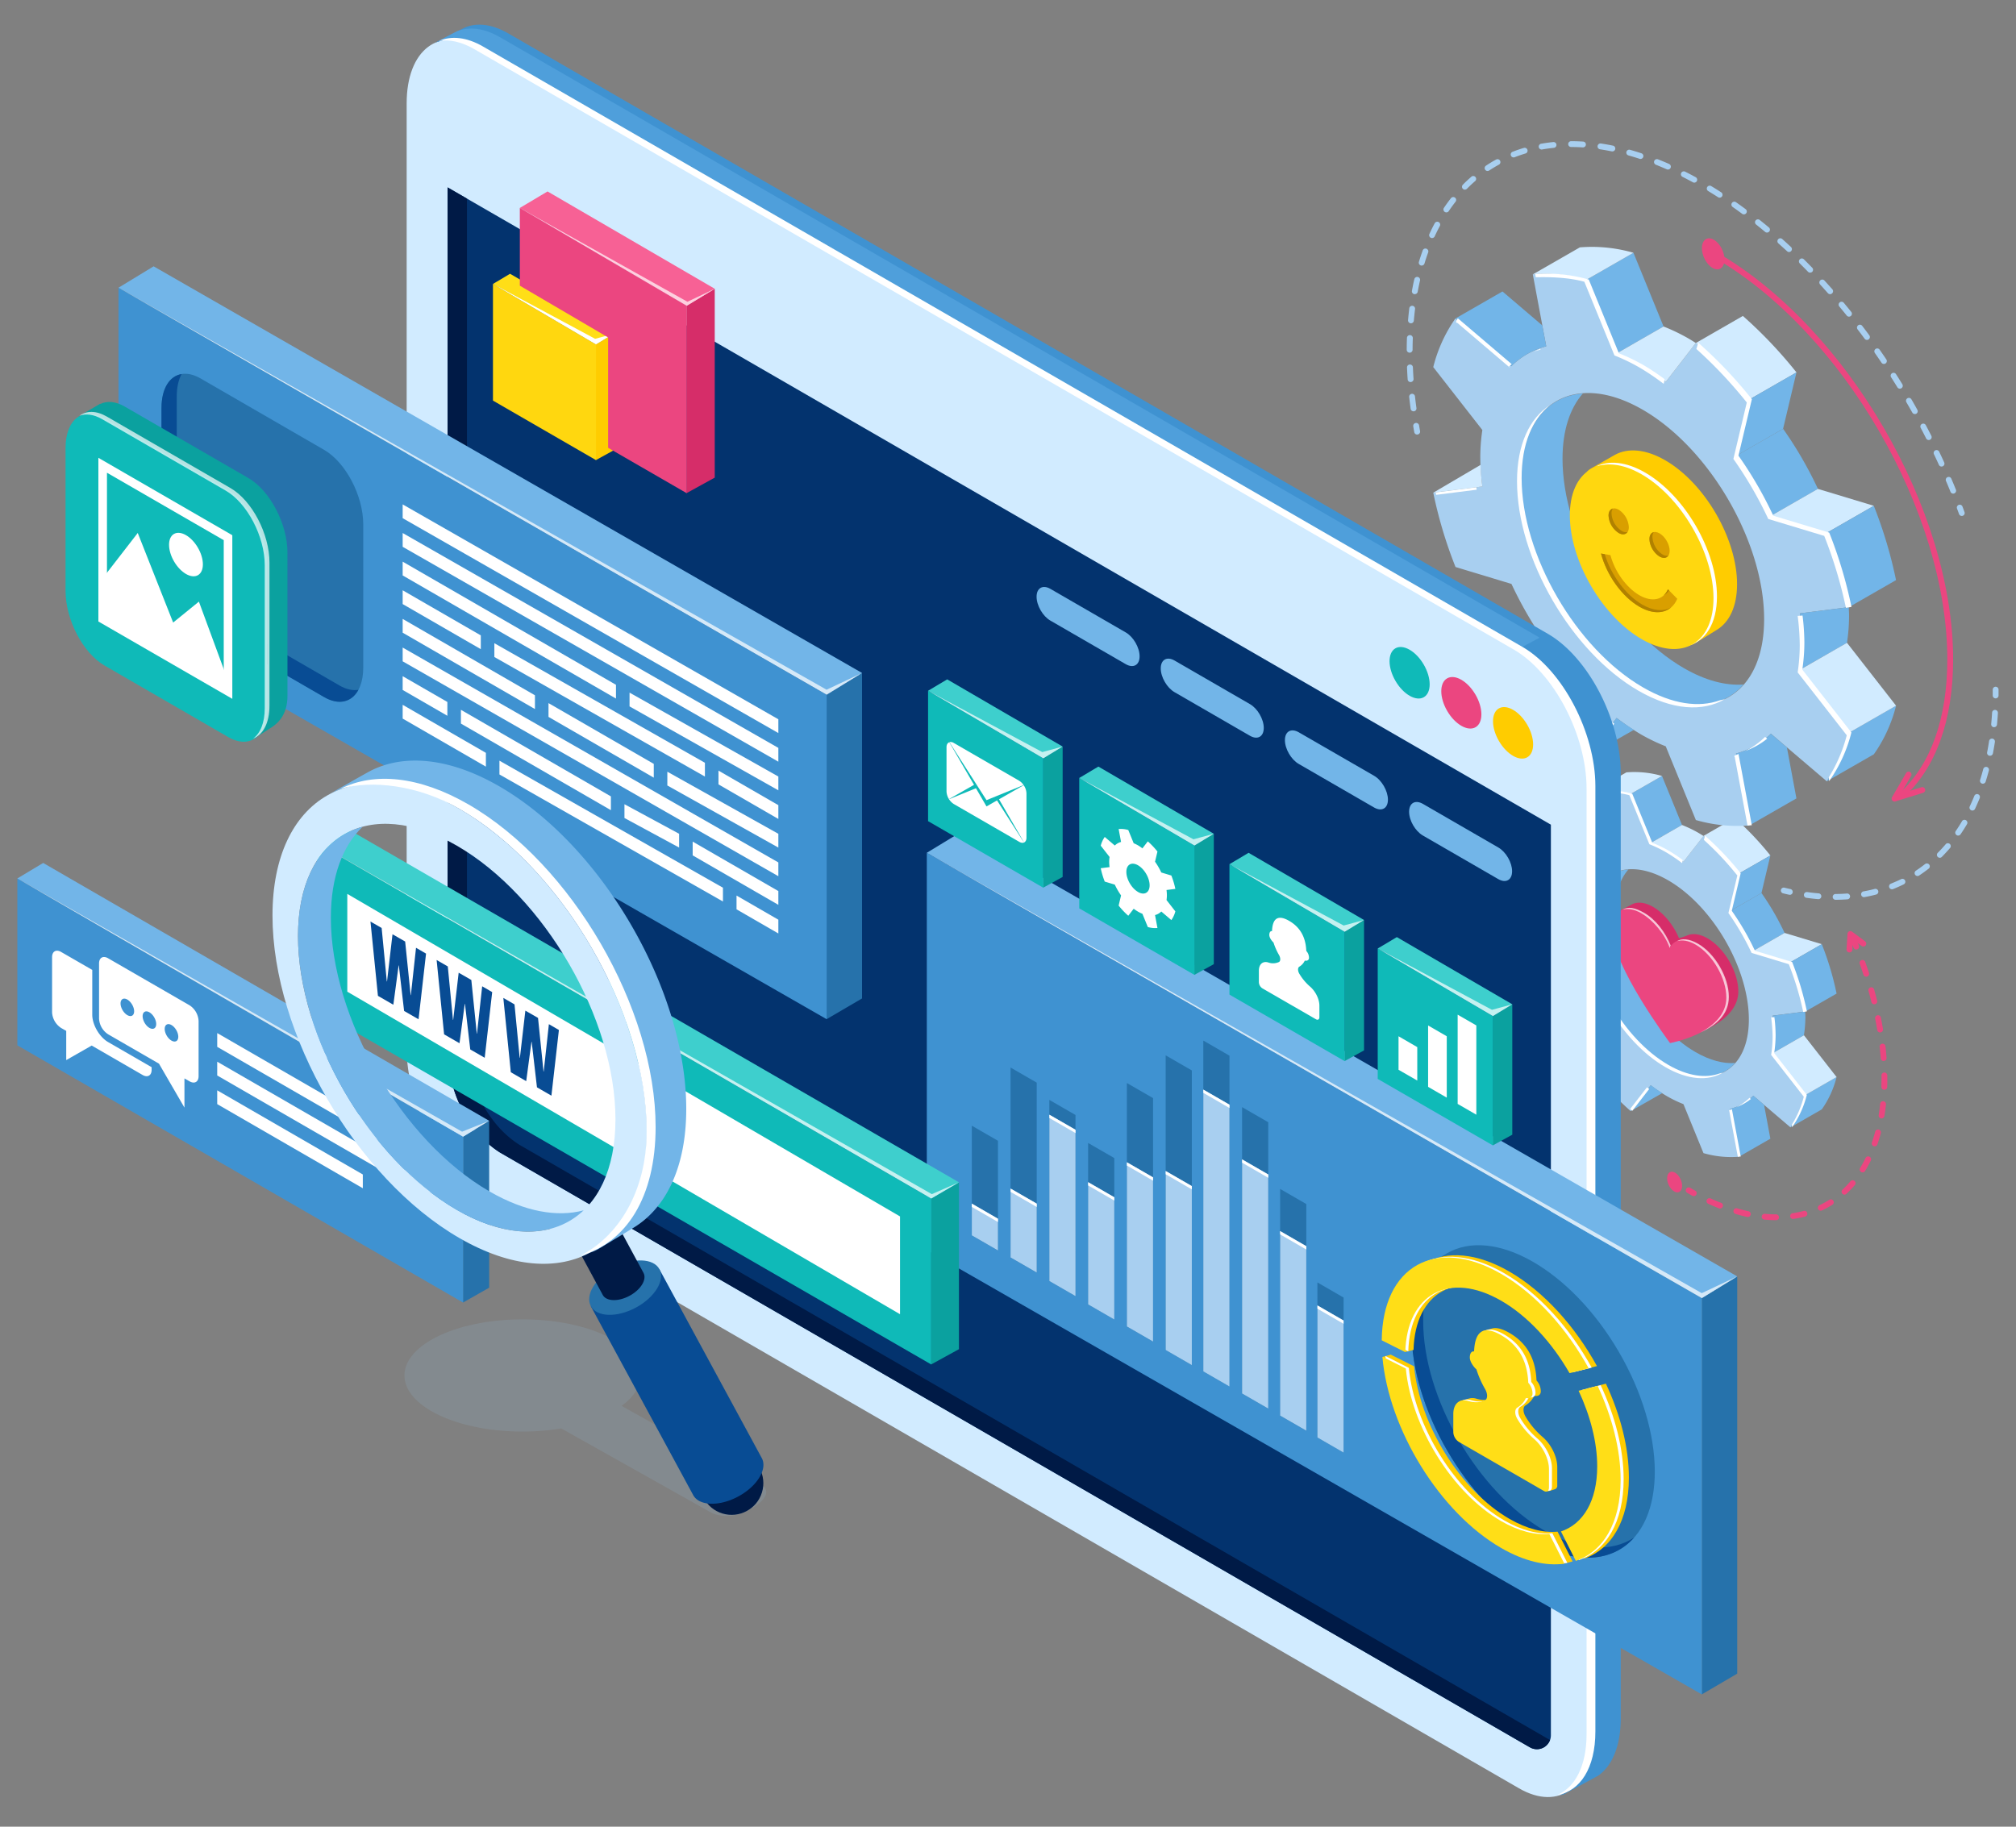 <svg viewBox="0 0 1386.89 1256.85" xmlns="http://www.w3.org/2000/svg"><rect x="0" y="0" width="1386.89" height="1256.85" fill="#808080" stroke="none"/><defs><style>.cls-1{isolation:isolate;}.cls-2{fill:#72b5e8;}.cls-3{fill:#a8cff0;}.cls-4{fill:#d1ebff;}.cls-5,.cls-7{mix-blend-mode:color-dodge;}.cls-10,.cls-13,.cls-6,.cls-7{fill:#fff;}.cls-8{fill:#eb4680;}.cls-9{fill:#d62d69;}.cls-10{opacity:0.7;}.cls-11{fill:#3f92d1;}.cls-12{fill:#4f9fdb;}.cls-13{mix-blend-mode:screen;}.cls-14{fill:#03336e;}.cls-15{fill:#001a46;}.cls-16{fill:#fc0;}.cls-17{fill:#0fbab8;}.cls-18{fill:#2672ab;}.cls-19{fill:#084c94;}.cls-20{fill:#0ba19f;}.cls-21{fill:#ffd70f;}.cls-22{fill:#d99f00;}.cls-23{fill:#b08100;}.cls-24{fill:#ffde17;}.cls-25{fill:#3ecfcd;}.cls-26{fill:#f76195;}.cls-27{fill:#92b4d1;opacity:0.2;}</style></defs><title>Artboard 2</title><g class="cls-1"><g data-name="Layer 1" id="Layer_1"><path d="M1166.45,723.92c-30.67-17.72-55.54-60.61-55.54-95.81,0-13.06,3.46-23.16,9.33-29.86-16.83,1.22-28.22,15.31-28.22,39.1,0,35.2,24.87,78.1,55.55,95.81,19.27,11.13,36.19,9.6,46.14-1.77C1185.66,732,1176.37,729.64,1166.45,723.92Z" class="cls-2"></path><path d="M1220.44,712.3a109,109,0,0,0-1-13.47l22.45-2.84a202.93,202.93,0,0,0-10.17-34l-25.59-7.73a179.41,179.41,0,0,0-15.92-27.47l6.13-25.82a204.85,204.85,0,0,0-24.5-25.82L1158.11,593a111.51,111.51,0,0,0-11.25-7.59,87,87,0,0,0-11.26-5.4l-13.77-33.72a68.21,68.21,0,0,0-24.5-2.47l6.13,32.9a35,35,0,0,0-15.92,9.08L1062,564a66.82,66.82,0,0,0-10.17,22.24L1074.23,615a84.41,84.41,0,0,0-1,12.37,108.85,108.85,0,0,0,1,13.46l-22.45,2.84a202.93,202.93,0,0,0,10.17,34l25.58,7.74a180.19,180.19,0,0,0,15.93,27.46l-6.13,25.82a204.94,204.94,0,0,0,24.5,25.83l13.77-17.82a109.45,109.45,0,0,0,11.26,7.59,86.29,86.29,0,0,0,11.25,5.41l13.78,33.71a68,68,0,0,0,24.5,2.48l-6.13-32.9a35.17,35.17,0,0,0,15.92-9.08l25.59,21.8a66.73,66.73,0,0,0,10.17-22.24l-22.45-28.76A84.63,84.63,0,0,0,1220.44,712.3Zm-72.87,20.86c-30.68-17.71-55.55-60.61-55.55-95.81s24.87-49.38,55.55-31.67,55.54,60.61,55.54,95.81S1178.24,750.87,1147.57,733.16Z" class="cls-3"></path><polygon points="1157.12 567.62 1143.35 533.9 1121.83 546.26 1135.6 579.98 1157.12 567.62" class="cls-2"></polygon><path d="M1135.6,580a87,87,0,0,1,11.26,5.4,111.51,111.51,0,0,1,11.25,7.59l13.78-17.81h0s-2.33-1.47-3.5-2.15a87,87,0,0,0-11.26-5.4Z" class="cls-4"></path><path d="M1143.35,533.9a68.21,68.21,0,0,0-24.5-2.47l-21.52,12.36a68.21,68.21,0,0,1,24.5,2.47Z" class="cls-4"></path><path d="M1217.91,588.62a206.32,206.32,0,0,0-24.51-25.82l-21.51,12.36a205.53,205.53,0,0,1,24.5,25.82Z" class="cls-4"></path><polygon points="1196.39 600.98 1190.26 626.8 1211.78 614.44 1217.91 588.62 1196.39 600.98" class="cls-2"></polygon><path d="M1190.26,626.8a179.41,179.41,0,0,1,15.92,27.47l21.52-12.36a179.41,179.41,0,0,0-15.92-27.47Z" class="cls-2"></path><polygon points="1206.18 654.27 1231.77 662 1253.28 649.64 1227.7 641.91 1206.18 654.27" class="cls-4"></polygon><path d="M1231.77,662a202.93,202.93,0,0,1,10.17,34l21.52-12.36a202.05,202.05,0,0,0-10.18-34Z" class="cls-2"></path><path d="M1103.46,576.69l-1.78-9.57-18.21-15.52L1062,564l25.59,21.81A35,35,0,0,1,1103.46,576.69Z" class="cls-2"></path><path d="M1241.94,753.43a66.73,66.73,0,0,1-10.17,22.24l21.51-12.35a66.69,66.69,0,0,0,10.18-22.25Z" class="cls-2"></path><path d="M1241,712.31a86,86,0,0,0,1-12.37c0-1.3-.09-2.61-.16-3.93l-22.31,2.82a109,109,0,0,1,1,13.47,84.63,84.63,0,0,1-1,12.37Z" class="cls-2"></path><polygon points="1219.49 724.67 1241.94 753.43 1263.46 741.07 1241.01 712.31 1219.49 724.67" class="cls-4"></polygon><path d="M1206.18,753.87a35.17,35.17,0,0,1-15.92,9.08l6.13,32.9,21.52-12.36-4.35-23.33Z" class="cls-2"></path><path d="M1073.42,630.94l-21.64,12.7,22.45-2.84C1073.81,637.48,1073.56,634.19,1073.42,630.94Z" class="cls-4"></path><path d="M1135.6,746.66l-13.77,17.82,21.68-12.34C1140.84,750.43,1138.2,748.62,1135.6,746.66Z" class="cls-2"></path><g class="cls-5"><path d="M1100.84,578.17l-.06-.33c-1,.39-2,.86-3,1.34C1098.8,578.82,1099.79,578.45,1100.84,578.17Z" class="cls-6"></path><path d="M1071.5,641.18l-18.64,2.36c.07.36.17.72.24,1.09l18.51-2.35C1071.56,641.92,1071.54,641.55,1071.5,641.18Z" class="cls-6"></path><path d="M1195.18,602.39l-6.13,25.81A179.94,179.94,0,0,1,1205,655.67l25.58,7.74a203.39,203.39,0,0,1,9.93,32.9l2.53-.42a202.93,202.93,0,0,0-10.17-34l-25.58-7.73a180.29,180.29,0,0,0-15.93-27.47l6.13-25.82a204.85,204.85,0,0,0-24.5-25.82l-.84,2.84A204.58,204.58,0,0,1,1195.18,602.39Z" class="cls-6"></path><path d="M1147.75,732.73c-30.67-17.71-55.54-60.6-55.54-95.8,0-15.55,4.88-26.95,13-33.34-9.33,6-15.06,18-15.06,34.84,0,35.2,24.87,78.1,55.54,95.81,15.49,8.94,29.49,9.73,39.56,3.82-.74.22-1.52.37-2.3.54C1173.33,742.08,1161.1,740.44,1147.75,732.73Z" class="cls-6"></path><path d="M1194.39,761.83a34.88,34.88,0,0,0,10.12-5.67l-.94-.8A35.12,35.12,0,0,1,1194.39,761.83Z" class="cls-6"></path><path d="M1086.73,586.35c-.94,0,0-.73.94-1.49l-24.64-21c-.69,1-1.32,2-.17,2.15Z" class="cls-6"></path><path d="M1189.65,764.43l5.87,31.49c-.68,0,.66,0,2-.18l-6.07-32.56C1190.18,763.65,1188.93,764.09,1189.65,764.43Z" class="cls-7"></path><path d="M1221.52,712.2a104.34,104.34,0,0,0-.84-12.36l-2.23.17a108.72,108.72,0,0,1,1,13.46,84.63,84.63,0,0,1-1,12.37l22.45,28.76a68.21,68.21,0,0,1-8.2,19.19l.15,1.78A66.73,66.73,0,0,0,1243,753.33l-22.45-28.76A84.63,84.63,0,0,0,1221.52,712.2Z" class="cls-6"></path><path d="M1120.89,547.15l13.77,33.72a85.78,85.78,0,0,1,11.26,5.41,109.45,109.45,0,0,1,11.26,7.59l.43-2.14a106.21,106.21,0,0,0-9.67-6.45,87,87,0,0,0-11.26-5.4l-13.77-33.72a68.21,68.21,0,0,0-24.5-2.47l.26,1.41C1105.14,544.94,1113.68,545.16,1120.89,547.15Z" class="cls-6"></path><path d="M1133,748.15,1121.47,763c.48.44,1,.91,1.44,1.33l11.66-15.08C1134.05,748.9,1133.51,748.54,1133,748.15Z" class="cls-6"></path></g><path d="M1158.47,459.75c-46.14-26.65-83.55-91.17-83.55-144.12,0-19.64,5.2-34.84,14-44.91-25.32,1.83-42.45,23-42.45,58.81,0,53,37.41,117.48,83.55,144.12,29,16.74,54.45,14.44,69.41-2.67C1187.36,471.87,1173.4,468.36,1158.47,459.75Z" class="cls-2"></path><path d="M1239.68,442.27a165.17,165.17,0,0,0-1.43-20.25l33.78-4.28a305.72,305.72,0,0,0-15.31-51.13L1218.24,355a270,270,0,0,0-24-41.32l9.22-38.84A309,309,0,0,0,1166.65,236l-20.72,26.8A165.85,165.85,0,0,0,1129,251.36a129.88,129.88,0,0,0-16.93-8.13l-20.72-50.72a102.82,102.82,0,0,0-36.86-3.72l9.22,49.49a52.81,52.81,0,0,0-24,13.66l-38.48-32.81A100.65,100.65,0,0,0,986,252.59l33.77,43.27a128.21,128.21,0,0,0-1.42,18.61,165.13,165.13,0,0,0,1.42,20.25L986,339a305.44,305.44,0,0,0,15.31,51.13l38.48,11.64a270.81,270.81,0,0,0,24,41.32l-9.22,38.83a308.46,308.46,0,0,0,36.86,38.85l20.72-26.8A167.51,167.51,0,0,0,1129,505.38a129.88,129.88,0,0,0,16.93,8.13l20.72,50.72a102.53,102.53,0,0,0,36.85,3.71l-9.22-49.48a53,53,0,0,0,24-13.65l38.48,32.79A100.5,100.5,0,0,0,1272,504.15l-33.78-43.27A128.28,128.28,0,0,0,1239.68,442.27Zm-109.62,31.38c-46.14-26.64-83.55-91.17-83.55-144.12s37.41-74.28,83.55-47.64,83.56,91.17,83.56,144.12S1176.21,500.29,1130.06,473.65Z" class="cls-3"></path><polygon points="1144.43 224.63 1123.72 173.92 1091.35 192.51 1112.07 243.23 1144.43 224.63" class="cls-2"></polygon><path d="M1112.07,243.23a129.88,129.88,0,0,1,16.93,8.13,165.85,165.85,0,0,1,16.93,11.42L1166.64,236h0s-3.5-2.2-5.27-3.22a130,130,0,0,0-16.94-8.13Z" class="cls-4"></path><path d="M1123.72,173.92a102.84,102.84,0,0,0-36.86-3.72l-32.37,18.59a102.82,102.82,0,0,1,36.86,3.72Z" class="cls-4"></path><path d="M1235.87,256.23A308.34,308.34,0,0,0,1199,217.39L1166.65,236a309,309,0,0,1,36.85,38.84Z" class="cls-4"></path><polygon points="1203.5 274.82 1194.28 313.66 1226.65 295.07 1235.87 256.23 1203.5 274.82" class="cls-2"></polygon><path d="M1194.28,313.66a270,270,0,0,1,24,41.32l32.36-18.59a270,270,0,0,0-23.95-41.32Z" class="cls-2"></path><polygon points="1218.24 354.98 1256.72 366.61 1289.09 348.02 1250.6 336.38 1218.24 354.98" class="cls-4"></polygon><path d="M1256.72,366.61A305.72,305.72,0,0,1,1272,417.74l32.36-18.59a305.67,305.67,0,0,0-15.3-51.13Z" class="cls-2"></path><path d="M1063.71,238.28,1061,223.89l-27.38-23.35-32.37,18.59,38.48,32.81A52.81,52.81,0,0,1,1063.71,238.28Z" class="cls-2"></path><path d="M1272,504.15a100.5,100.5,0,0,1-15.31,33.45L1289.09,519a100.58,100.58,0,0,0,15.3-33.45Z" class="cls-2"></path><path d="M1270.62,442.28a128,128,0,0,0,1.43-18.6c0-1.95-.13-3.93-.23-5.91L1238.25,422a163.22,163.22,0,0,1,1.43,20.25,126.89,126.89,0,0,1-1.43,18.61Z" class="cls-2"></path><polygon points="1238.25 460.88 1272.03 504.15 1304.39 485.56 1270.62 442.28 1238.25 460.88" class="cls-4"></polygon><path d="M1218.24,504.81a53,53,0,0,1-24,13.65l9.22,49.48,32.37-18.59-6.54-35.09Z" class="cls-2"></path><path d="M1018.53,319.88,986,339l33.77-4.27C1019.12,329.72,1018.74,324.78,1018.53,319.88Z" class="cls-4"></path><path d="M1112.07,494l-20.72,26.8L1124,502.2C1119.94,499.63,1116,496.91,1112.07,494Z" class="cls-2"></path><g class="cls-5"><path d="M1059.78,240.51l-.1-.5c-1.54.59-3,1.3-4.48,2C1056.71,241.49,1058.2,240.93,1059.78,240.51Z" class="cls-6"></path><path d="M1015.64,335.29l-28,3.55c.11.55.26,1.09.37,1.64l27.84-3.53C1015.74,336.4,1015.7,335.85,1015.64,335.29Z" class="cls-6"></path><path d="M1201.69,276.94l-9.22,38.83a270.46,270.46,0,0,1,24,41.32l38.49,11.64a306.13,306.13,0,0,1,14.93,49.49l3.81-.63a304.73,304.73,0,0,0-15.3-51.13l-38.49-11.64a270.36,270.36,0,0,0-23.95-41.31l9.22-38.84a308.34,308.34,0,0,0-36.86-38.84L1167,240.1A309.84,309.84,0,0,1,1201.69,276.94Z" class="cls-6"></path><path d="M1130.35,473c-46.15-26.64-83.56-91.17-83.56-144.12,0-23.39,7.34-40.53,19.48-50.14-14,9-22.65,27.05-22.65,52.41,0,52.95,37.41,117.47,83.55,144.12,23.3,13.45,44.35,14.64,59.51,5.74-1.12.34-2.3.56-3.46.82C1168.81,487.06,1150.42,484.6,1130.35,473Z" class="cls-6"></path><path d="M1200.5,516.78a52.31,52.31,0,0,0,15.22-8.53L1214.3,507A52.93,52.93,0,0,1,1200.5,516.78Z" class="cls-6"></path><path d="M1038.54,252.81c-1.4.06,0-1.1,1.43-2.24L1002.91,219c-1,1.46-2,3.05-.26,3.24Z" class="cls-6"></path><path d="M1193.37,520.69l8.82,47.36c-1,0,1-.08,2.94-.26l-9.13-49C1194.16,519.52,1192.29,520.18,1193.37,520.69Z" class="cls-7"></path><path d="M1241.31,442.12a159.64,159.64,0,0,0-1.26-18.59l-3.36.25a165.17,165.17,0,0,1,1.43,20.25,128.17,128.17,0,0,1-1.43,18.61l33.77,43.27a103.2,103.2,0,0,1-12.33,28.86l.22,2.68a100.38,100.38,0,0,0,15.3-33.45l-33.77-43.28A128,128,0,0,0,1241.31,442.12Z" class="cls-6"></path><path d="M1089.94,193.86l20.72,50.71a130,130,0,0,1,16.93,8.14,168.52,168.52,0,0,1,16.93,11.41l.65-3.21a159.07,159.07,0,0,0-14.54-9.7,130,130,0,0,0-16.94-8.13L1093,192.36a102.6,102.6,0,0,0-36.86-3.72l.4,2.13C1066.24,190.52,1079.09,190.86,1089.94,193.86Z" class="cls-6"></path><path d="M1108.13,496.2l-17.32,22.4c.73.66,1.44,1.36,2.17,2l17.54-22.68C1109.73,497.33,1108.92,496.79,1108.13,496.2Z" class="cls-6"></path></g><path d="M1170.83,170.19c.25-5.35,3.93-7.69,8.21-5.22s7.54,8.82,7.28,14.17-3.93,7.68-8.2,5.21S1170.57,175.54,1170.83,170.19Z" class="cls-8"></path><path d="M1146.88,810.33c.17-3.56,2.62-5.11,5.46-3.47s5,5.86,4.85,9.42-2.61,5.12-5.46,3.47S1146.71,813.89,1146.88,810.33Z" class="cls-8"></path><path d="M1303.32,551.51a2,2,0,0,1-1.56-.76,2,2,0,0,1-.16-2.25l9.59-16.45a2,2,0,1,1,3.45,2l-7,12,14.15-4.36a2,2,0,1,1,1.18,3.82l-19,5.87A2,2,0,0,1,1303.32,551.51Z" class="cls-8"></path><path d="M1137.23,624c7.5,4.33,14.07,12.61,17.83,21.53a49.31,49.31,0,0,0,5.91-2c3.69-1.49,8.49-.92,13.73,2.11,11.68,6.74,21.15,23.08,21.15,36.49,0,24.5-41.94,33-41.94,33S1114,661.79,1114,637.29c0-6.69-2.84-8.75,1-10.94.32-.19,7.91-4.22,8.26-4.37C1127,620.37,1131.87,620.91,1137.23,624Z" class="cls-9"></path><path d="M1130.16,627.81c8.15,4.7,15.2,14.06,18.74,23.84,3.53-5.7,10.59-6.91,18.73-2.21,11.69,6.75,21.16,23.08,21.16,36.49,0,24.5-39.89,31.76-39.89,31.76S1109,664.37,1109,639.87C1109,626.46,1118.48,621.06,1130.16,627.81Z" class="cls-8"></path><g class="cls-5"><path d="M1129,628.31c8.15,4.7,16.15,14.1,19.68,23.88.72-1.16-.27-.73.72-1.5-3.67-9.31-10.42-18.07-18.21-22.56-6.38-3.68-11.23-4.55-15-2.22C1119.73,624.84,1124.17,625.52,1129,628.31Z" class="cls-10"></path><path d="M1168.2,649.35c-6.37-3.68-11.35-3.76-14.52-1.79,3.56-1.06,8-.4,12.79,2.39,11.69,6.74,21.16,23.08,21.16,36.48,0,11.39-8.61,19-17.83,24,10.3-4.83,19.55-11.91,19.55-24.58C1189.35,672.43,1179.88,656.09,1168.2,649.35Z" class="cls-10"></path></g><path d="M1309.41,548.78l-2.69-3c21.53-19.54,32.91-51.4,32.91-92.14,0-101.36-71.87-225.32-160.21-276.32l2-3.46c89.44,51.64,162.21,177.15,162.21,279.78C1343.63,495.57,1331.79,528.46,1309.41,548.78Z" class="cls-8"></path><path d="M1372.88,480.52h0a2,2,0,0,1-2-2c0-1.32,0-2.64,0-4a2,2,0,0,1,4,0c0,1.36,0,2.7,0,4A2,2,0,0,1,1372.88,480.52Z" class="cls-3"></path><path d="M1262.79,619.11a2,2,0,0,1,0-4c2.61,0,5.23-.12,7.8-.32a2,2,0,1,1,.3,4c-2.66.19-5.38.3-8.07.32Zm-11.9-.46h-.17q-4-.33-8-.9a2,2,0,0,1-1.71-2.26,2,2,0,0,1,2.26-1.7c2.62.37,5.22.67,7.78.88a2,2,0,0,1-.16,4Zm31.63-1.36a2,2,0,0,1-.36-4c2.56-.47,5.12-1,7.6-1.69a2,2,0,0,1,1,3.87c-2.58.68-5.24,1.27-7.9,1.75A2.2,2.2,0,0,1,1282.52,617.29Zm19.06-5.42a2,2,0,0,1-.74-3.86c2.41-1,4.79-2,7.1-3.15a2,2,0,0,1,1.76,3.59c-2.4,1.18-4.88,2.28-7.38,3.28A2.2,2.2,0,0,1,1301.58,611.87Zm17.56-9.13a2,2,0,0,1-1.1-3.67c2.16-1.43,4.29-3,6.31-4.55a2,2,0,0,1,2.47,3.15c-2.11,1.65-4.32,3.25-6.58,4.74A1.94,1.94,0,0,1,1319.14,602.74Zm15.35-12.54a2,2,0,0,1-1.42-.59,2,2,0,0,1,0-2.83c1.83-1.83,3.6-3.75,5.28-5.71a2,2,0,1,1,3,2.6c-1.74,2-3.59,4-5.49,5.94A2,2,0,0,1,1334.49,590.2Zm12.62-15.28a2,2,0,0,1-1.13-.35,2,2,0,0,1-.53-2.78c1.47-2.14,2.87-4.35,4.19-6.58a2,2,0,1,1,3.45,2c-1.36,2.31-2.82,4.6-4.33,6.81A2,2,0,0,1,1347.11,574.92Zm9.81-17.22a2,2,0,0,1-.85-.19,2,2,0,0,1-1-2.66q1.65-3.5,3.13-7.17a2,2,0,1,1,3.71,1.49q-1.53,3.8-3.22,7.38A2,2,0,0,1,1356.92,557.7Zm7.19-18.48a2.08,2.08,0,0,1-.6-.09,2,2,0,0,1-1.31-2.51c.78-2.46,1.5-5,2.18-7.54a2,2,0,0,1,3.87,1q-1.05,3.95-2.23,7.72A2,2,0,0,1,1364.11,539.22ZM1369,520a1.72,1.72,0,0,1-.39,0,2,2,0,0,1-1.58-2.34q.74-3.81,1.34-7.75a2,2,0,0,1,4,.61q-.61,4-1.37,7.9A2,2,0,0,1,1369,520Zm2.82-19.64h-.19a2,2,0,0,1-1.8-2.18c.25-2.58.45-5.2.62-7.85a1.94,1.94,0,0,1,2.12-1.87,2,2,0,0,1,1.87,2.12c-.16,2.7-.38,5.36-.63,8A2,2,0,0,1,1371.79,500.34Z" class="cls-3"></path><path d="M1231.07,615.59a2.09,2.09,0,0,1-.43,0c-1.32-.29-2.63-.6-4-.93a2,2,0,0,1,1-3.88c1.29.32,2.57.62,3.85.9a2,2,0,0,1-.43,4Z" class="cls-3"></path><path d="M974.93,299a2,2,0,0,1-2-1.64c-.23-1.33-.47-2.65-.69-4a2,2,0,0,1,4-.66c.22,1.3.44,2.61.68,3.91a2,2,0,0,1-1.61,2.33Z" class="cls-3"></path><path d="M1343.68,339.63a2,2,0,0,1-1.85-1.25q-1.51-3.74-3.1-7.45a2,2,0,1,1,3.68-1.57q1.6,3.75,3.13,7.52a2,2,0,0,1-1.11,2.61A2,2,0,0,1,1343.68,339.63Zm-8-18.61a2,2,0,0,1-1.82-1.17c-1.12-2.45-2.25-4.89-3.42-7.32a2,2,0,1,1,3.61-1.73c1.17,2.46,2.33,4.92,3.45,7.39a2,2,0,0,1-1,2.65A2,2,0,0,1,1335.66,321Zm-8.81-18.26a2,2,0,0,1-1.79-1.09q-1.82-3.6-3.71-7.17a2,2,0,1,1,3.53-1.87q1.9,3.6,3.75,7.22a2,2,0,0,1-.88,2.69A1.93,1.93,0,0,1,1326.85,302.76Zm-9.55-17.87a2,2,0,0,1-1.75-1q-2-3.53-4-7a2,2,0,1,1,3.45-2c1.37,2.34,2.71,4.69,4,7.06a2,2,0,0,1-.76,2.72A2.05,2.05,0,0,1,1317.3,284.89ZM972.43,283a2,2,0,0,1-2-1.74c-.35-2.7-.68-5.4-1-8.09a2,2,0,1,1,4-.42c.29,2.65.61,5.32,1,8A2,2,0,0,1,972.7,283ZM1307,267.43a2,2,0,0,1-1.71-.95q-2.11-3.44-4.28-6.84a2,2,0,1,1,3.37-2.15c1.46,2.28,2.89,4.58,4.32,6.89a2,2,0,0,1-.65,2.75A2,2,0,0,1,1307,267.43Zm-336.62-4.54a2,2,0,0,1-2-1.86c-.18-2.73-.33-5.44-.44-8.15a2,2,0,0,1,1.93-2.07H970a2,2,0,0,1,2,1.92q.16,4,.43,8a2,2,0,0,1-1.86,2.13Zm325.64-12.47a2,2,0,0,1-1.66-.88q-2.25-3.34-4.56-6.65a2,2,0,0,1,3.28-2.29q2.33,3.33,4.6,6.7a2,2,0,0,1-1.66,3.12Zm-326.28-7.76h0a2,2,0,0,1-2-2q0-4.14.16-8.16a2,2,0,0,1,2-1.93H970a2,2,0,0,1,1.93,2.08q-.15,4-.16,8A2,2,0,0,1,969.77,242.66Zm314.62-8.78a2,2,0,0,1-1.61-.81c-1.6-2.17-3.21-4.31-4.84-6.44a2,2,0,1,1,3.18-2.43q2.46,3.23,4.88,6.49a2,2,0,0,1-.42,2.8A2,2,0,0,1,1284.39,233.88ZM970.66,222.44h-.18a2,2,0,0,1-1.82-2.16c.23-2.75.52-5.46.84-8.13a2,2,0,0,1,2.23-1.74,2,2,0,0,1,1.74,2.23c-.32,2.62-.59,5.28-.83,8A2,2,0,0,1,970.66,222.44ZM1272,217.87a2,2,0,0,1-1.56-.75c-1.68-2.09-3.38-4.17-5.1-6.22a2,2,0,0,1,3.07-2.57q2.6,3.12,5.15,6.28a2,2,0,0,1-1.56,3.26Zm-13-15.46a2,2,0,0,1-1.5-.68c-1.78-2-3.57-4-5.38-6a2,2,0,0,1,3-2.7q2.73,3,5.43,6a2,2,0,0,1-.18,2.82A2,2,0,0,1,1259,202.41Zm-285.68,0a2.31,2.31,0,0,1-.37,0,2,2,0,0,1-1.61-2.33c.5-2.72,1-5.4,1.65-8a2,2,0,0,1,3.9.89c-.59,2.57-1.12,5.18-1.61,7.85A2,2,0,0,1,973.32,202.38Zm271.94-14.82a2,2,0,0,1-1.44-.6c-1.88-1.93-3.77-3.85-5.67-5.73a2,2,0,0,1,2.81-2.85q2.88,2.87,5.73,5.79a2,2,0,0,1,0,2.83A2,2,0,0,1,1245.26,187.56Zm-267.21-4.85a2.06,2.06,0,0,1-.59-.09,2,2,0,0,1-1.33-2.49c.81-2.66,1.67-5.25,2.59-7.79a2,2,0,1,1,3.76,1.36c-.9,2.48-1.73,5-2.52,7.59A2,2,0,0,1,978.05,182.71Zm252.74-9.32a2,2,0,0,1-1.36-.54c-2-1.83-4-3.64-6-5.42a2,2,0,0,1,2.66-3c2,1.8,4,3.63,6,5.49a2,2,0,0,1-1.37,3.46Zm-245.61-9.6a1.9,1.9,0,0,1-.83-.19,2,2,0,0,1-1-2.65c1.15-2.52,2.37-5,3.65-7.36a2,2,0,0,1,3.53,1.89c-1.25,2.31-2.42,4.69-3.55,7.14A2,2,0,0,1,985.18,163.79Zm230.43-3.8a2,2,0,0,1-1.29-.46c-2.06-1.73-4.14-3.42-6.24-5.09a2,2,0,0,1,2.49-3.13c2.12,1.69,4.23,3.4,6.32,5.15a2,2,0,0,1,.25,2.82A2,2,0,0,1,1215.61,160Zm-15.92-12.52a2,2,0,0,1-1.19-.39c-2.17-1.6-4.34-3.17-6.53-4.7a2,2,0,0,1,2.29-3.28c2.22,1.56,4.42,3.14,6.62,4.76a2,2,0,0,1-1.19,3.61ZM995,146.13a2,2,0,0,1-1.66-3.11c1.54-2.3,3.17-4.55,4.84-6.67a2,2,0,1,1,3.15,2.47c-1.61,2.05-3.18,4.21-4.67,6.43A2,2,0,0,1,995,146.13ZM1183,136a2,2,0,0,1-1.08-.32c-2.27-1.45-4.54-2.87-6.83-4.26a2,2,0,0,1,2.07-3.42q3.48,2.1,6.92,4.32a2,2,0,0,1,.61,2.76A2,2,0,0,1,1183,136Zm-175.23-5.5a2,2,0,0,1-1.41-.58,2,2,0,0,1,0-2.83c1.93-2,4-3.84,6-5.63a2,2,0,0,1,2.61,3c-2,1.72-3.93,3.54-5.79,5.42A2,2,0,0,1,1007.8,130.47Zm157.82-4.84a2,2,0,0,1-1-.25c-2.38-1.29-4.75-2.54-7.11-3.73a2,2,0,0,1-.89-2.69,2,2,0,0,1,2.69-.88q3.6,1.82,7.23,3.79a2,2,0,0,1-1,3.76Zm-142.23-8a2,2,0,0,1-1.11-3.66c2.29-1.52,4.67-3,7.08-4.27a2,2,0,0,1,1.91,3.51c-2.3,1.26-4.58,2.63-6.78,4.09A1.94,1.94,0,0,1,1023.39,117.62Zm124.08-1a2,2,0,0,1-.81-.17q-3.72-1.63-7.39-3.11a2,2,0,1,1,1.48-3.71c2.49,1,5,2,7.53,3.16a2,2,0,0,1-.81,3.83Zm-18.88-7.29a2,2,0,0,1-.63-.1q-3.86-1.27-7.66-2.34a2,2,0,0,1,1.09-3.85q3.88,1.08,7.82,2.39a2,2,0,0,1-.62,3.9Zm-87.28-1.06a2,2,0,0,1-.73-3.86c2.53-1,5.15-1.9,7.8-2.69a2,2,0,0,1,1.15,3.83c-2.55.76-5.07,1.63-7.49,2.59A2.08,2.08,0,0,1,1041.31,108.31Zm67.74-4.18a2.85,2.85,0,0,1-.4,0c-2.65-.55-5.27-1-7.87-1.4a2,2,0,0,1,.59-4q4,.6,8.08,1.44a2,2,0,0,1-.4,4Zm-48.29-1.26a2,2,0,0,1-.35-4c2.68-.47,5.42-.85,8.16-1.13a2,2,0,0,1,2.2,1.79,2,2,0,0,1-1.79,2.19c-2.64.27-5.29.64-7.87,1.09A2.07,2.07,0,0,1,1060.76,102.87Zm28.24-1.46h-.13q-4-.25-8-.26a2,2,0,0,1,0-4q4.06,0,8.22.26a2,2,0,0,1-.12,4Z" class="cls-3"></path><path d="M1349.59,355a2,2,0,0,1-1.88-1.31l-1.39-3.74a2,2,0,0,1,3.75-1.4l1.4,3.77a2,2,0,0,1-1.2,2.56A2,2,0,0,1,1349.59,355Z" class="cls-3"></path><path d="M1277,653.34a2,2,0,0,1-1.86-1.25c-.49-1.22-1-2.45-1.51-3.67a2,2,0,0,1,3.69-1.55q.78,1.86,1.53,3.72a2,2,0,0,1-1.85,2.75Z" class="cls-8"></path><path d="M1221.84,839.55h0c-2.67,0-5.39-.15-8.09-.4a2,2,0,0,1-1.81-2.18,2.09,2.09,0,0,1,2.18-1.81c2.58.25,5.18.38,7.73.39a2,2,0,0,1,0,4Zm11.84-.83a2,2,0,0,1-.29-4,68.8,68.8,0,0,0,7.53-1.56,2,2,0,0,1,1,3.87,74.51,74.51,0,0,1-8,1.64Zm-31.48-1.4a1.51,1.51,0,0,1-.42-.05c-2.56-.55-5.19-1.21-7.81-2a2,2,0,0,1,1.1-3.85c2.55.74,5.09,1.38,7.55,1.92a2,2,0,0,1-.42,4Zm50.38-4.28a2,2,0,0,1-.85-3.81,61.77,61.77,0,0,0,6.71-3.69,2,2,0,1,1,2.14,3.38,63.69,63.69,0,0,1-7.15,3.93A2,2,0,0,1,1252.58,833Zm-69.3-1.51a2.1,2.1,0,0,1-.73-.14c-2.44-1-4.91-2-7.4-3.14a2,2,0,1,1,1.67-3.64c2.41,1.11,4.81,2.12,7.19,3a2,2,0,0,1-.73,3.87Zm85.61-9.55a2,2,0,0,1-1.35-3.46,66.5,66.5,0,0,0,5.31-5.55,2,2,0,1,1,3,2.6,71.33,71.33,0,0,1-5.64,5.88A2,2,0,0,1,1268.89,822Zm12.44-15.33a2,2,0,0,1-1-.29,2,2,0,0,1-.66-2.75c1.31-2.15,2.56-4.43,3.71-6.78a2,2,0,1,1,3.59,1.76c-1.2,2.45-2.51,4.84-3.89,7.11A2,2,0,0,1,1281.33,806.65Zm8.33-17.92a2.14,2.14,0,0,1-.65-.1,2,2,0,0,1-1.24-2.54c.82-2.41,1.58-4.91,2.25-7.45a2,2,0,0,1,2.45-1.42,2,2,0,0,1,1.42,2.45c-.7,2.63-1.48,5.22-2.34,7.71A2,2,0,0,1,1289.66,788.73Zm4.76-19.19-.33,0a2,2,0,0,1-1.65-2.3q.63-3.76,1-7.73a2,2,0,0,1,4,.42c-.29,2.72-.65,5.37-1.08,8A2,2,0,0,1,1294.42,769.54Zm1.87-19.7h-.07a2,2,0,0,1-1.93-2.07c0-1.79.08-3.62.08-5.46v-2.37a2,2,0,0,1,2-2,2.11,2.11,0,0,1,2,2v2.43c0,1.89,0,3.75-.08,5.59A2,2,0,0,1,1296.29,749.84Zm-.47-19.8a2,2,0,0,1-2-1.85c-.19-2.6-.44-5.21-.73-7.82a2,2,0,1,1,4-.45q.45,4,.75,8A2,2,0,0,1,1296,730Zm-2.39-19.67a2,2,0,0,1-2-1.67c-.43-2.57-.91-5.15-1.42-7.73a2,2,0,1,1,3.92-.79c.52,2.63,1,5.25,1.45,7.86a2,2,0,0,1-1.64,2.3ZM1289.37,691a2,2,0,0,1-1.94-1.51q-.95-3.81-2-7.61a2,2,0,0,1,3.85-1.09c.73,2.58,1.41,5.15,2.06,7.72a2,2,0,0,1-1.45,2.43A2.05,2.05,0,0,1,1289.37,691Zm-5.52-19a2,2,0,0,1-1.9-1.38q-1.23-3.72-2.56-7.44a2,2,0,1,1,3.77-1.35c.89,2.51,1.76,5,2.59,7.54a2,2,0,0,1-1.27,2.53A2,2,0,0,1,1283.85,672Z" class="cls-8"></path><path d="M1165.24,823a2,2,0,0,1-1-.25c-1.17-.64-2.35-1.3-3.53-2a2,2,0,0,1,2-3.47c1.15.66,2.3,1.31,3.45,1.94a2,2,0,0,1-1,3.76Z" class="cls-8"></path><path d="M1272.3,655.31h-.12a2,2,0,0,1-1.87-2.12l.66-10.66a2,2,0,0,1,1.16-1.69,2,2,0,0,1,2,.21l9,6.66a2,2,0,0,1-2.38,3.21l-6-4.47-.43,7A2,2,0,0,1,1272.3,655.31Z" class="cls-8"></path><path d="M546.42,300.85c-.07-13.13-18.57-23.81-41.31-23.85S464,287.57,464.05,300.7c.07,12,15.58,21.95,35.64,23.59l0,6.65c-3.81.58-6.61,2.56-6.6,4.95l.12,22.72c0,2.84,4,5.16,8.95,5.17H509c4.93,0,8.91-2.29,8.9-5.14l-.13-22.72c0-2.38-2.84-4.37-6.65-5l0-6.65C531.08,322.74,546.48,312.86,546.42,300.85Z" class="cls-6"></path><path d="M1045,1230.46,329.88,817.38c-27.68-16-50.12-58.87-50.12-95.78V71.11c0-36.91,22.44-53.88,50.12-37.9L1045,446.3c27.68,16,50.13,58.87,50.13,95.78v650.49C1095.08,1229.48,1072.63,1246.45,1045,1230.46Z" class="cls-4"></path><path d="M1064.77,436.06,349.7,23c-10.95-6.32-21.08-7.49-29.33-4.3-1.05.41-20.64,10.52-21.62,11.07l-.05,0c8.54-4.15,19.38-3.37,31.18,3.44L1045,446.3c27.68,16,50.13,58.87,50.13,95.78v650.49c0,23-8.75,38.3-22,42.63a8.28,8.28,0,0,0,4.39-1.49c.64-.36,21.42-11.62,22-12,9.53-6.67,15.45-20.37,15.45-39.34V531.84C1114.89,494.92,1092.45,452,1064.77,436.06Z" class="cls-11"></path><path d="M1059.16,438.75,344.09,25.67c-10.95-6.33-21.08-7.49-29.33-4.31-1.05.41-15,7.83-16,8.38l-.05,0c8.54-4.15,19.38-3.37,31.18,3.44L1045,446.3Z" class="cls-12"></path><path d="M1047.35,445.1,332.29,32c-11.35-6.55-21.79-7.49-30.19-3.86,7.17-1.13,15.4.6,24.18,5.67L1041.34,446.9c27.68,16,50.13,58.87,50.13,95.78v650.49c0,21.77-7.85,36.53-19.94,41.75,15.47-2.45,26-18.34,26-43.56V540.87C1097.48,504,1075,461.08,1047.35,445.1Z" class="cls-13"></path><path d="M307.91,128.94V721.6c0,28.95,13.78,57.24,36.06,71.4l707.43,408.63,1.18.67a9.59,9.59,0,0,0,14.34-8.32V567.42Z" class="cls-14"></path><path d="M1065.91,1197l-1.17-.67L357.3,787.67c-22.28-14.16-36.06-42.45-36.06-71.4V136.65l-13.33-7.71V721.6c0,28.95,13.78,57.24,36.06,71.4l707.43,408.63,1.18.67a9.56,9.56,0,0,0,13.75-5.16C1066.19,1197.07,1066.05,1197.05,1065.91,1197Z" class="cls-15"></path><ellipse transform="translate(-112.18 594.26) rotate(-30.31)" ry="19.45" rx="11.23" cy="504.22" cx="1040.9" class="cls-16"></ellipse><ellipse transform="translate(-106.62 573.47) rotate(-30.31)" ry="19.45" rx="11.23" cy="483.55" cx="1005.32" class="cls-8"></ellipse><ellipse transform="translate(-101.05 552.69) rotate(-30.31)" ry="19.45" rx="11.23" cy="462.88" cx="969.73" class="cls-17"></ellipse><path d="M774.49,435.16l-51.89-30c-5.24-3-9.49-.6-9.49,5.41S717.36,424,722.6,427l51.89,30c5.24,3,9.49.6,9.49-5.41S779.73,438.18,774.49,435.16Zm85.42,49.32-51.89-30c-5.24-3-9.49-.6-9.49,5.41s4.25,13.35,9.49,16.37l51.89,30c5.24,3,9.49.6,9.49-5.41S865.15,487.5,859.91,484.48Zm85.42,49.31-51.89-29.95c-5.24-3-9.49-.6-9.49,5.41s4.25,13.34,9.49,16.37l51.89,30c5.24,3,9.49.6,9.49-5.41S950.57,536.82,945.33,533.79Zm85.42,49.32-51.88-30c-5.25-3-9.49-.61-9.49,5.41s4.24,13.34,9.49,16.37l51.88,30c5.24,3,9.49.6,9.49-5.42S1036,586.14,1030.75,583.11Z" class="cls-2"></path><polygon points="568.61 477.98 568.61 701.27 593.04 686.98 593.04 463.04 568.61 477.98" class="cls-18"></polygon><polygon points="568.7 477.98 568.7 701.27 81.52 421.89 81.52 197.96 568.7 477.98" class="cls-11"></polygon><polygon points="81.52 197.96 568.7 477.98 593.04 463.04 105.69 183.25 81.52 197.96" class="cls-2"></polygon><polygon points="81.52 197.96 568.7 477.98 593.04 463.04 568.64 474.57 81.52 197.96" class="cls-10"></polygon><polygon points="497.35 620.28 497.35 610.8 343.59 523.39 343.59 532.87 497.35 620.28" class="cls-6"></polygon><polygon points="277.01 347.05 277.01 356.53 535.46 504.38 535.46 494.9 277.01 347.05" class="cls-6"></polygon><polygon points="368.01 478.39 277.01 425.85 277.01 435.33 368.01 487.87 368.01 478.39" class="cls-6"></polygon><polygon points="429.59 553.35 429.59 562.83 467.19 583.17 467.19 573.68 429.59 553.35" class="cls-6"></polygon><polygon points="423.76 471.18 277.01 386.45 277.01 395.93 423.76 480.66 423.76 471.18" class="cls-6"></polygon><polygon points="330.76 437.18 277.01 406.15 277.01 415.63 330.76 446.66 330.76 437.18" class="cls-6"></polygon><polygon points="317.09 497.87 420.26 557.44 420.26 547.96 317.09 488.39 317.09 497.87" class="cls-6"></polygon><polygon points="340.09 442.57 340.09 452.05 484.94 534.31 484.94 524.83 340.09 442.57" class="cls-6"></polygon><polygon points="377.34 483.78 377.34 493.26 449.76 535.07 449.76 525.59 377.34 483.78" class="cls-6"></polygon><polygon points="307.76 483 277.01 465.25 277.01 474.73 307.76 492.49 307.76 483" class="cls-6"></polygon><polygon points="433.09 486.04 535.46 543.78 535.46 534.3 433.09 476.56 433.09 486.04" class="cls-6"></polygon><polygon points="494.27 539.7 535.46 563.48 535.46 554 494.27 530.22 494.27 539.7" class="cls-6"></polygon><polygon points="277.01 376.23 535.46 524.08 535.46 514.6 277.01 366.75 277.01 376.23" class="cls-6"></polygon><polygon points="459.09 540.46 535.46 583.18 535.46 573.7 459.09 530.98 459.09 540.46" class="cls-6"></polygon><polygon points="334.26 518 277.01 484.95 277.01 494.43 334.26 527.49 334.26 518" class="cls-6"></polygon><polygon points="506.69 625.67 535.46 642.28 535.46 632.8 506.69 616.19 506.69 625.67" class="cls-6"></polygon><polygon points="476.52 588.55 535.46 622.58 535.46 613.1 476.52 579.07 476.52 588.55" class="cls-6"></polygon><polygon points="277.01 455.03 535.46 602.88 535.46 593.4 277.01 445.55 277.01 455.03" class="cls-6"></polygon><path d="M223,309.55,138,260.4c-14.86-8.58-26.9.52-26.9,20.33v98.35c0,19.81,12,42.82,26.9,51.39l85,49.16c14.86,8.57,26.9-.53,26.9-20.34V360.94C249.9,341.13,237.86,318.13,223,309.55Z" class="cls-18"></path><path d="M233.5,471.63l-85-49.16c-14.86-8.57-26.9-31.58-26.9-51.39V272.73c0-6.26,1.21-11.45,3.32-15.35-8.24,1.37-13.82,9.87-13.82,23.35v98.35c0,19.81,12,42.82,26.9,51.39l85,49.16c10.16,5.86,19,3.45,23.58-5C242.7,475.28,238.25,474.37,233.5,471.63Z" class="cls-19"></path><path d="M157,337.05,72,287.9c-14.86-8.58-26.9.52-26.9,20.33v98.35c0,19.81,12,42.82,26.9,51.39l85,49.16c14.86,8.57,26.9-.53,26.9-20.34V388.44C183.9,368.63,171.86,345.63,157,337.05Z" class="cls-17"></path><path d="M170.87,328.92l-85-49.15c-6.36-3.67-12.2-4.08-16.81-1.82l-.14-.16-14.7,8.63,0,.18C59,283.79,65.23,284,72,287.9l85,49.15c14.86,8.57,26.9,31.58,26.9,51.39v98.35c0,9.63-2.86,16.7-7.49,20.47l8.2-5.4c6.89-3.95,13.15-10.09,13.15-23.19V380.31C197.76,360.51,185.72,337.5,170.87,328.92Z" class="cls-20"></path><path d="M158.51,335.79l-85-49.15c-7.38-4.26-14.06-4.15-18.92-.54,4.41-1.68,9.8-1.07,15.64,2.3l85,49.15c14.86,8.58,26.9,31.59,26.9,51.39V487.3c0,10-3,17.21-8,20.87,6.81-2.58,11.25-10.62,11.25-22.64V387.18C185.41,367.38,173.37,344.37,158.51,335.79Z" class="cls-10"></path><path d="M67.68,315V427.62l92.14,53.22V368.26Zm86.24,155.57-80.33-46.4V325.27l80.33,46.4Z" class="cls-6"></path><ellipse transform="translate(-175.08 116.73) rotate(-30.31)" ry="16.41" rx="9.47" cy="381.56" cx="127.94" class="cls-6"></ellipse><polygon points="70.77 397.71 94.76 366.71 119.12 428.35 136.83 413.95 156.4 467.1 156.03 472.48 71.13 427.08 70.77 397.71" class="cls-6"></polygon><path d="M1195,401.94c0,15.3-5.28,26.14-13.86,31.39-.26.15-14.66,9.09-14.93,9.24-8.93,5-3.22-6.34-16.78-14.17-27.29-15.76-49.42-53.92-49.42-85.24,0-15.49-14.32-15.62-5.55-20.79.25-.14,16.37-9.35,16.62-9.48,8.91-4.82,21.08-3.94,34.5,3.81C1172.84,332.46,1195,370.63,1195,401.94Z" class="cls-16"></path><path d="M1131.75,325.15c-13.08-7.55-25-8.57-33.81-4.15,8.24-2.3,18.47-.58,29.54,5.81,27.3,15.76,49.42,53.93,49.42,85.25,0,16.3-6,27.52-15.6,32.32,12.06-3.37,19.87-15.37,19.87-34C1181.17,379.08,1159.05,340.91,1131.75,325.15Z" class="cls-6"></path><ellipse transform="translate(-38.94 622.35) rotate(-30.31)" ry="69.67" rx="40.22" cy="383.05" cx="1129.38" class="cls-21"></ellipse><path d="M1120.54,362.74c0,4.4-3.11,6.17-6.94,4a15.31,15.31,0,0,1-6.95-12c0-4.4,3.11-6.18,6.95-4A15.31,15.31,0,0,1,1120.54,362.74Z" class="cls-22"></path><ellipse transform="translate(-33.16 627.45) rotate(-30.31)" ry="9.79" rx="5.65" cy="374.94" cx="1141.68" class="cls-22"></ellipse><path d="M1101.4,380.86l6.48,1.1c3,11.35,11,22.43,19.88,27.57,8.64,5,16.55,3.35,19.68-4.09l6.41,6.55c-4.15,9.87-14.63,12.05-26.09,5.43C1116,410.6,1105.35,395.91,1101.4,380.86Z" class="cls-22"></path><path d="M1115.63,365.28a15.31,15.31,0,0,1-7-12,5.88,5.88,0,0,1,.93-3.39c-1.78.41-3,2.11-3,4.81a15.31,15.31,0,0,0,6.95,12c2.58,1.49,4.81,1.14,6-.58A5.57,5.57,0,0,1,1115.63,365.28Z" class="cls-23"></path><path d="M1143.71,381.49a15.29,15.29,0,0,1-6.94-12,5.79,5.79,0,0,1,.93-3.38c-1.79.41-3,2.11-3,4.8a15.29,15.29,0,0,0,6.94,12c2.59,1.49,4.82,1.14,6-.57A5.59,5.59,0,0,1,1143.71,381.49Z" class="cls-23"></path><path d="M1148.23,406.25l-.79-.81a11.82,11.82,0,0,1-3,4.24A10.24,10.24,0,0,0,1148.23,406.25Z" class="cls-23"></path><path d="M1129.79,416c-11.33-6.54-21.52-20.31-25.83-34.7l-2.56-.44c3.95,15.05,14.55,29.74,26.36,36.56,8.63,5,16.7,5,21.93.46C1144.52,420.88,1137.37,420.38,1129.79,416Z" class="cls-23"></path><polygon points="1170.69 893.16 1170.69 1165.86 1195.11 1151.56 1195.11 878.23 1170.69 893.16" class="cls-18"></polygon><polygon points="1170.78 893.16 1170.78 1165.86 637.59 860.1 637.59 586.77 1170.78 893.16" class="cls-11"></polygon><polygon points="637.59 586.77 1170.78 893.16 1195.11 878.23 661.77 572.06 637.59 586.77" class="cls-2"></polygon><polygon points="637.59 586.77 1170.78 893.16 1195.11 878.23 1170.71 889.76 637.59 586.77" class="cls-10"></polygon><ellipse transform="translate(-342.47 664.13) rotate(-30.31)" ry="117.96" rx="68.1" cy="964.26" cx="1054.74" class="cls-18"></ellipse><path d="M1062.74,1053.27C1016.53,1026.59,979.07,962,979.07,909c0-19.79,5.22-35.16,14.16-45.27-13.75,9.17-22.16,27.16-22.16,52.27,0,53,37.46,117.63,83.67,144.31,29,16.73,54.49,14.57,69.51-2.43C1109,1068,1087.07,1067.32,1062.74,1053.27Z" class="cls-19"></path><path d="M819.91,736.52l-18-10.38V928.87l18,10.39Zm25.9-10.16-18-10.39V943.6l18,10.39Zm26.67,45.79-18-10.38V958.85l18,10.38ZM748.57,786.43V897.5l18,10.39V796.82Zm44.66-30.87-18-10.39V912.74l18,10.39Zm105.42,72.88-18-10.39v156l18,10.38Zm25.65,64.34-18-10.39V989.07l18,10.39ZM739.89,767.18l-18-10.39V881.42l18,10.38Zm-71.34,7.36v75.51l18,10.38V784.92Zm44.66-29.62-18-10.39V865.29l18,10.39Z" class="cls-18"></path><path d="M819.91,816.1l-18-10.38V928.87l18,10.39Zm25.9-56-18-10.39V943.6l18,10.39Zm26.67,48-18-10.39v161.1l18,10.38Zm-123.91,5.28V897.5l18,10.39V823.8Zm44.66-3.3-18-10.39v113l18,10.39Zm-53.34-32.75L721.9,767V881.42l18,10.38Zm-71.34,50.81v21.87l18,10.38V838.57Zm44.66,0-18-10.38v47.45l18,10.39Zm185.44,29.26-18-10.39v127l18,10.38ZM924.3,908.6l-18-10.38v90.85l18,10.39Z" class="cls-3"></path><polygon points="872.49 810.39 854.5 800 854.5 797.75 872.49 808.14 872.49 810.39" class="cls-6"></polygon><polygon points="845.81 762.36 827.82 751.97 827.82 749.72 845.81 760.11 845.81 762.36" class="cls-6"></polygon><polygon points="924.3 910.85 906.31 900.46 906.31 898.22 924.3 908.6 924.3 910.85" class="cls-6"></polygon><polygon points="819.9 818.35 801.91 807.96 801.91 805.72 819.9 816.1 819.9 818.35" class="cls-6"></polygon><polygon points="898.65 859.73 880.66 849.34 880.66 847.09 898.65 857.48 898.65 859.73" class="cls-6"></polygon><polygon points="713.22 830.47 695.23 820.09 695.23 817.84 713.22 828.22 713.22 830.47" class="cls-6"></polygon><polygon points="739.89 779.62 721.9 769.24 721.9 766.99 739.89 777.38 739.89 779.62" class="cls-6"></polygon><polygon points="686.54 838.57 686.54 840.81 668.55 830.43 668.55 828.18 686.54 838.57" class="cls-6"></polygon><polygon points="793.23 812.37 775.25 801.98 775.25 799.74 793.23 810.12 793.23 812.37" class="cls-6"></polygon><polygon points="766.56 826.05 748.57 815.67 748.57 813.42 766.56 823.8 766.56 826.05" class="cls-6"></polygon><path d="M972.43,928.81c1.1-40.08,30.23-56,66-35.38,18.4,10.63,35,28.93,47,49.83l13.18-3.32c-15-27.25-36.45-51.27-60.22-65-45-26-81.62-5.44-82.17,45.71l10.55,9.58Z" class="cls-16"></path><path d="M1071.52,1053.87c-9.75.89-21-1.83-33.12-8.8-33.86-19.55-61.81-65.06-65.6-104.95L956.67,932c0,.3-5.39,1.39-5.37,1.69,4.67,49.65,45,105.56,87.1,129.89,15.3,8.84,25.66,13.48,37.95,12.18.51-.06,5-1.33,5.51-1.41Z" class="cls-16"></path><path d="M1091.68,955.37c8,17.16,12.79,35.33,12.79,52,0,23.95-9.76,39.68-24.93,44.83l10.22,20.22c18.77-6.46,30.82-26,30.82-55.75,0-20.74-5.87-43.31-15.8-64.63Z" class="cls-16"></path><path d="M1061.08,988.6a56.24,56.24,0,0,1-11.58-13.88c-1.92-3.2-1.85-6.68,0-7.77a14.81,14.81,0,0,0,5.92-6.6c2,.57,4.55-.18,4.55-3a11,11,0,0,0-2.94-7.49c-.49-12.16-4.65-24.65-18.63-32.73-4.89-2.82-8.57-3.71-11.32-3.19-.64.12-6.19,1.58-6.73,1.85-3.79,1.89-.3,6-.58,12.55-1.68-.37-2.94,1.27-2.94,4.11s2.52,6.44,4.55,8.23a66.2,66.2,0,0,0,5.92,13.42c1.86,3.24,1.93,6.8,0,7.79-3.16,1.65-7.15,1.83-11.58.5a8.69,8.69,0,0,0-4.84-.2c-.41.11-5.39,1.41-5.76,1.59-2.6,1.29.36,3.19.36,7.6V984a8.44,8.44,0,0,0,3.84,6.61l53.72,35.56c.93.53,6.2-1.34,6.87-1.59a2.52,2.52,0,0,0,1.39-2.59v-12.53C1071.32,1002.18,1067,993.6,1061.08,988.6Z" class="cls-16"></path><path d="M968.82,929.84c1.09-40.08,30.23-56,66-35.37,18.39,10.62,35,28.92,47,49.82L1095,941c-15-27.24-36.45-51.27-60.22-65-45-26-81.62-5.44-82.17,45.71Z" class="cls-6"></path><path d="M1067.91,1054.9c-9.75.89-21.05-1.83-33.12-8.8-33.86-19.54-61.81-65.06-65.6-104.95L953.06,933c4.33,49.86,39.33,107.09,81.73,131.57,16,9.21,30.84,12.55,43.46,10.78Z" class="cls-6"></path><path d="M1088.07,956.4c8,17.16,12.79,35.33,12.79,52,0,24-9.76,39.68-24.93,44.83l10.22,20.22c18.77-6.46,30.82-26,30.82-55.75,0-20.73-5.87-43.31-15.8-64.62Z" class="cls-6"></path><path d="M1057.47,989.63a56.63,56.63,0,0,1-11.59-13.87c-1.91-3.21-1.84-6.69,0-7.78a14.76,14.76,0,0,0,5.91-6.59c2,.56,4.55-.19,4.55-3a11,11,0,0,0-2.93-7.5c-.5-12.16-4.65-24.65-18.63-32.72s-18.14-.38-18.63,11.2c-1.68-.37-2.94,1.27-2.94,4.11s2.52,6.44,4.55,8.23a65.65,65.65,0,0,0,5.92,13.42c1.86,3.24,1.93,6.8,0,7.79-3.16,1.65-7.16,1.84-11.58.5-5.87-1.78-10.24,1.76-10.24,9V985a8.44,8.44,0,0,0,3.84,6.61l58.14,33.57c2.12,1.22,3.83.24,3.83-2.18v-12.54C1067.7,1003.21,1063.34,994.63,1057.47,989.63Z" class="cls-6"></path><path d="M966.75,930.36c1.1-40.08,30.23-56,66-35.38,18.4,10.62,35,28.93,47,49.82l13.19-3.31c-15-27.25-36.46-51.28-60.23-65-45-26-81.61-5.44-82.16,45.71Z" class="cls-24"></path><path d="M1065.85,1055.42c-9.76.89-21-1.83-33.13-8.8-33.85-19.55-61.8-65.07-65.6-105L951,933.53c4.34,49.86,39.33,107.1,81.73,131.58,16,9.21,30.85,12.55,43.46,10.77Z" class="cls-24"></path><path d="M1086,956.92c8,17.16,12.78,35.33,12.78,52,0,24-9.76,39.68-24.92,44.82l10.21,20.23c18.78-6.46,30.83-26,30.83-55.75,0-20.74-5.88-43.31-15.8-64.63Z" class="cls-24"></path><path d="M1055.41,990.14a56,56,0,0,1-11.59-13.87c-1.92-3.21-1.85-6.69,0-7.77a14.85,14.85,0,0,0,5.91-6.6c2,.56,4.55-.18,4.55-3a11.06,11.06,0,0,0-2.93-7.5c-.5-12.15-4.65-24.65-18.64-32.72s-18.13-.38-18.63,11.21c-1.68-.37-2.93,1.27-2.93,4.11s2.52,6.44,4.55,8.22a65.69,65.69,0,0,0,5.91,13.43c1.87,3.24,1.93,6.79,0,7.79-3.17,1.64-7.16,1.83-11.59.49-5.87-1.77-10.23,1.77-10.23,9V985.5a8.44,8.44,0,0,0,3.83,6.61l58.15,33.57c2.11,1.22,3.83.24,3.83-2.19V1011C1065.64,1003.73,1061.28,995.15,1055.41,990.14Z" class="cls-24"></path><polygon points="640.55 824.64 640.55 938.83 659.7 928.31 659.7 813.48 640.55 824.64" class="cls-20"></polygon><polygon points="640.64 824.64 640.64 938.83 218.07 694.87 218.07 580.04 640.64 824.64" class="cls-17"></polygon><polygon points="218.07 580.04 640.64 824.64 659.7 813.48 236.97 569.11 218.07 580.04" class="cls-25"></polygon><polygon points="218.07 580.04 640.64 824.64 659.7 813.48 641.04 821.64 218.07 580.04" class="cls-10"></polygon><polygon points="619.16 904.25 238.92 682.33 238.92 615.05 619.16 836.97 619.16 904.25" class="cls-6"></polygon><path d="M254.86,634.07l7.69,4.44,3.55,36.73.15.08,3.77-32.5,8.7,5,3.78,36.85.14.09,3.56-32.63,6.89,4-5.15,45.19L278,695.59l-3.63-31.27-.14-.09-3.63,27.09L260,685.2Z" class="cls-19"></path><path d="M300.37,660.53l7.69,4.44,3.56,36.73.14.08,3.78-32.5,8.7,5L328,711.16l.15.09,3.56-32.63,6.89,4-5.15,45.19-9.94-5.74-3.63-31.27-.15-.09-3.62,27.09-10.59-6.12Z" class="cls-19"></path><path d="M346.26,686.63l7.69,4.44,3.55,36.72.15.09,3.77-32.5,8.71,5,3.77,36.85.14.08,3.56-32.62,6.89,4-5.15,45.19-9.94-5.74-3.63-31.28-.14-.08L362,743.88l-10.59-6.12Z" class="cls-19"></path><polygon points="409.92 236.96 409.92 316.59 421.93 309.97 421.93 229.72 409.92 236.96" class="cls-16"></polygon><polygon points="410.01 236.96 410.01 316.59 339.13 275.63 339.13 195.38 410.01 236.96" class="cls-21"></polygon><polygon points="339.13 195.38 410.01 236.96 421.93 229.72 350.89 188.37 339.13 195.38" class="cls-24"></polygon><polygon points="339.13 195.38 410.01 236.96 421.93 229.72 409.41 233.12 339.13 195.38" class="cls-6"></polygon><polygon points="472.25 210.4 472.25 339.34 491.7 328.63 491.7 198.68 472.25 210.4" class="cls-9"></polygon><polygon points="357.61 143.08 472.4 210.4 491.7 198.68 376.67 131.72 357.61 143.08" class="cls-26"></polygon><polygon points="357.61 143.08 472.4 210.4 491.7 198.68 472.92 207.63 357.61 143.08" class="cls-10"></polygon><polygon points="357.61 143.08 357.61 196.56 418.36 232.19 418.36 308.12 472.4 339.34 472.4 210.4 357.61 143.08" class="cls-8"></polygon><polygon points="717.61 521.76 717.61 610.79 731.04 603.39 731.04 513.68 717.61 521.76" class="cls-20"></polygon><polygon points="717.71 521.76 717.71 610.79 638.46 565 638.46 475.29 717.71 521.76" class="cls-17"></polygon><polygon points="638.46 475.29 717.71 521.76 731.04 513.68 651.61 467.44 638.46 475.29" class="cls-25"></polygon><polygon points="638.46 475.29 717.71 521.76 731.04 513.68 717.04 517.48 638.46 475.29" class="cls-10"></polygon><polygon points="821.61 581.76 821.61 670.79 835.04 663.39 835.04 573.68 821.61 581.76" class="cls-20"></polygon><polygon points="821.71 581.76 821.71 670.79 742.46 625 742.46 535.29 821.71 581.76" class="cls-17"></polygon><polygon points="742.46 535.29 821.71 581.76 835.04 573.68 755.61 527.45 742.46 535.29" class="cls-25"></polygon><polygon points="742.46 535.29 821.71 581.76 835.04 573.68 821.04 577.48 742.46 535.29" class="cls-10"></polygon><polygon points="924.94 641.1 924.94 730.12 938.37 722.73 938.37 633.01 924.94 641.1" class="cls-20"></polygon><polygon points="925.04 641.1 925.04 730.12 845.79 684.34 845.79 594.62 925.04 641.1" class="cls-17"></polygon><polygon points="845.79 594.62 925.04 641.1 938.37 633.01 858.95 586.78 845.79 594.62" class="cls-25"></polygon><polygon points="845.79 594.62 925.04 641.1 938.37 633.01 924.37 636.81 845.79 594.62" class="cls-10"></polygon><polygon points="1026.94 699.1 1026.94 788.12 1040.37 780.73 1040.37 691.01 1026.94 699.1" class="cls-20"></polygon><polygon points="1027.04 699.1 1027.04 788.12 947.79 742.34 947.79 652.62 1027.04 699.1" class="cls-17"></polygon><polygon points="947.79 652.62 1027.04 699.1 1040.37 691.01 960.95 644.78 947.79 652.62" class="cls-25"></polygon><polygon points="947.79 652.62 1027.04 699.1 1040.37 691.01 1026.37 694.81 947.79 652.62" class="cls-10"></polygon><path d="M901.22,678.8a35.73,35.73,0,0,1-7.34-8.78c-1.21-2-1.17-4.23,0-4.92a9.35,9.35,0,0,0,3.75-4.17c1.28.35,2.88-.12,2.88-1.88a7,7,0,0,0-1.86-4.75c-.31-7.69-2.94-15.59-11.79-20.7s-11.48-.24-11.79,7.09c-1.06-.24-1.86.8-1.86,2.6s1.6,4.08,2.88,5.21a42.42,42.42,0,0,0,3.74,8.49c1.18,2,1.23,4.3,0,4.93a9.65,9.65,0,0,1-7.33.31c-3.71-1.12-6.47,1.12-6.47,5.7v7.93a5.32,5.32,0,0,0,2.42,4.18l36.8,21.25c1.34.77,2.42.15,2.42-1.39V692C907.69,687.4,904.93,682,901.22,678.8Z" class="cls-6"></path><path d="M962.11,736.07,975,743.48v-23L962.11,713Zm20.34,11.74,12.84,7.42V713l-12.84-7.42Zm20.33-49.67v61.41l12.85,7.42V705.56Z" class="cls-6"></path><path d="M802.75,616a29.93,29.93,0,0,0-.25-3.63l6.07-.77a55.68,55.68,0,0,0-2.75-9.19l-6.92-2.09a48.07,48.07,0,0,0-4.3-7.42l1.66-7a55.76,55.76,0,0,0-6.63-7l-3.72,4.82a29.56,29.56,0,0,0-3-2.06,25.34,25.34,0,0,0-3-1.46l-3.72-9.11a18.51,18.51,0,0,0-6.63-.67l1.66,8.89a9.43,9.43,0,0,0-4.3,2.46l-6.92-5.9a18.05,18.05,0,0,0-2.75,6l6.07,7.77a23.33,23.33,0,0,0-.26,3.34,30.27,30.27,0,0,0,.26,3.64l-6.07.77a55.3,55.3,0,0,0,2.75,9.19l6.92,2.09a48.19,48.19,0,0,0,4.3,7.42l-1.66,7a55.73,55.73,0,0,0,6.63,7l3.72-4.82a29.45,29.45,0,0,0,3,2,22.62,22.62,0,0,0,3,1.46l3.72,9.12a18.25,18.25,0,0,0,6.63.66l-1.66-8.89a9.46,9.46,0,0,0,4.3-2.45l6.92,5.89a18.29,18.29,0,0,0,2.75-6l-6.07-7.77A23.63,23.63,0,0,0,802.75,616Zm-19.88-2.31c-4.41-2.55-8-8.72-8-13.78s3.58-7.1,8-4.55,8,8.71,8,13.77S787.28,616.27,782.87,613.72Z" class="cls-6"></path><path d="M653.15,510.69l25.51,39.86,25.5-10.4,0,0a9.86,9.86,0,0,0-3-2.95l-45-26a3.85,3.85,0,0,0-3-.55Z" class="cls-6"></path><path d="M704.24,540.27l-25.58,14.59-7.25-12.5-18.26,7.45-.08-.12,17-9.68-17-29.29c-1.16.39-1.92,1.56-1.92,3.38v30.48a11,11,0,0,0,5,8.63l45,26c2.76,1.6,5,.32,5-2.85V545.86A10.48,10.48,0,0,0,704.24,540.27Zm-.08,39L685.9,550.73l1.36-.78,17,29.29Z" class="cls-6"></path><polygon points="318.5 782.06 318.5 896.25 336.53 885.99 336.53 771.17 318.5 782.06" class="cls-18"></polygon><polygon points="318.6 782.06 318.6 896.25 11.93 719.25 11.93 604.42 318.6 782.06" class="cls-11"></polygon><polygon points="11.93 604.42 318.6 782.06 336.53 771.17 29.71 593.76 11.93 604.42" class="cls-2"></polygon><polygon points="11.93 604.42 318.6 782.06 336.53 771.17 317.87 778.66 11.93 604.42" class="cls-10"></polygon><path d="M130.43,691.71,74.37,659.34c-3.44-2-6.23-.39-6.23,3.56v38a13.71,13.71,0,0,0,6.23,10.74l35,20.23,17.52,30.22V742l3.5,2c3.44,2,6.23.4,6.23-3.55v-38A13.74,13.74,0,0,0,130.43,691.71Zm-39.52,7.11c-1.83,1-4.78-.67-6.61-3.81s-1.82-6.55,0-7.59,4.78.67,6.61,3.82S92.73,697.78,90.91,698.82Zm15.18,8.77c-1.82,1-4.78-.67-6.6-3.82s-1.83-6.54,0-7.58,4.78.67,6.6,3.81S107.92,706.55,106.09,707.59Zm15.19,8.76c-1.83,1-4.79-.67-6.61-3.81s-1.82-6.54,0-7.58,4.78.66,6.61,3.81S123.1,715.31,121.28,716.35ZM63.47,698.17V667.35L42.05,655c-3.44-2-6.22-.39-6.22,3.56v38a13.7,13.7,0,0,0,6.22,10.74l3.51,2v20.1l17.52-10,35,20.23c3.44,2,6.23.4,6.23-3.55v-1.79L74.37,717C68.36,713.5,63.47,705.07,63.47,698.17Z" class="cls-6"></path><polygon points="149.43 710.81 149.43 720.29 295.93 804.88 295.93 795.4 149.43 710.81" class="cls-6"></polygon><polygon points="249.6 808.1 149.43 750.21 149.43 759.69 249.6 817.58 249.6 808.1" class="cls-6"></polygon><polygon points="149.43 739.99 295.93 824.58 295.93 815.1 149.43 730.51 149.43 739.99" class="cls-6"></polygon><path d="M522.86,1020.77,427.63,967.3c8.22-6,13.05-13.2,13.05-20.92,0-21.31-36.36-38.58-81.21-38.58s-81.21,17.27-81.21,38.58S314.62,985,359.47,985a163.65,163.65,0,0,0,26.64-2.17l102.55,57.59c6.62,3.83,18.19,3.35,25.84-1.07C523,1035,533,1026.77,522.86,1020.77Z" class="cls-27"></path><circle transform="translate(-619.7 1204.25) rotate(-73.04)" r="21.8" cy="1020.59" cx="503.35" class="cls-15"></circle><path d="M453.56,873.19l-47.19,25.43,70.39,129.86h0c0,.06.06.13.1.19,4.09,7.59,18,8,31,1s20.28-18.87,16.2-26.46a1.74,1.74,0,0,1-.11-.18h0Z" class="cls-19"></path><ellipse transform="translate(-368.82 310.01) rotate(-28.32)" ry="15.61" rx="26.8" cy="886" cx="430.02" class="cls-18"></ellipse><path d="M422.66,838.74l-28.07,15.12,20,37h0l.05.12c2.43,4.51,10.69,4.78,18.44.61s12.06-11.22,9.63-15.74l-.06-.11h0Z" class="cls-15"></path><path d="M343.42,541c-34.95-20.18-66.64-22.49-89.83-9.93-.65.35-33.93,18.92-35,20.53,23.59-17.81,58.53-17.53,97.51,5,71.07,41,128.68,140.41,128.68,221.95,0,41.61-15,70.53-39.14,83.44a29.2,29.2,0,0,0,6.29-2.76c.68-.38,23.37-14.13,24-14.54C458.35,831,472.1,802.79,472.1,763,472.1,681.41,414.49,582,343.42,541Z" class="cls-2"></path><path d="M316.13,556.58c-71.06-41-128.67-8.18-128.67,73.37S245.07,810.87,316.13,851.9s128.68,8.18,128.68-73.37S387.2,597.61,316.13,556.58ZM314.2,832.43C253.9,797.61,205,713.28,205,644.08S253.9,547,314.2,581.82,423.4,701,423.4,770.17,374.51,867.24,314.2,832.43Z" class="cls-4"></path><path d="M336.8,819.8C276.5,785,227.61,700.65,227.61,631.45c0-28.23,8.14-49.57,21.87-62.6-27,7.25-44.47,33.84-44.47,75.23,0,69.2,48.89,153.53,109.19,188.35,35.71,20.61,67.41,19.24,87.33.34C383.42,837.64,361,833.79,336.8,819.8Z" class="cls-2"></path><path d="M322.31,553.5c-34.07-19.67-65-22.32-88-10.81,21.46-6,53-2.76,81.86,13.89,71.07,41,128.68,140.41,128.68,221.95,0,42.46-20.58,72.91-45.58,85.41,31.42-8.78,51.76-40,51.76-88.49C451,693.9,393.38,594.53,322.31,553.5Z" class="cls-13"></path></g></g></svg>
